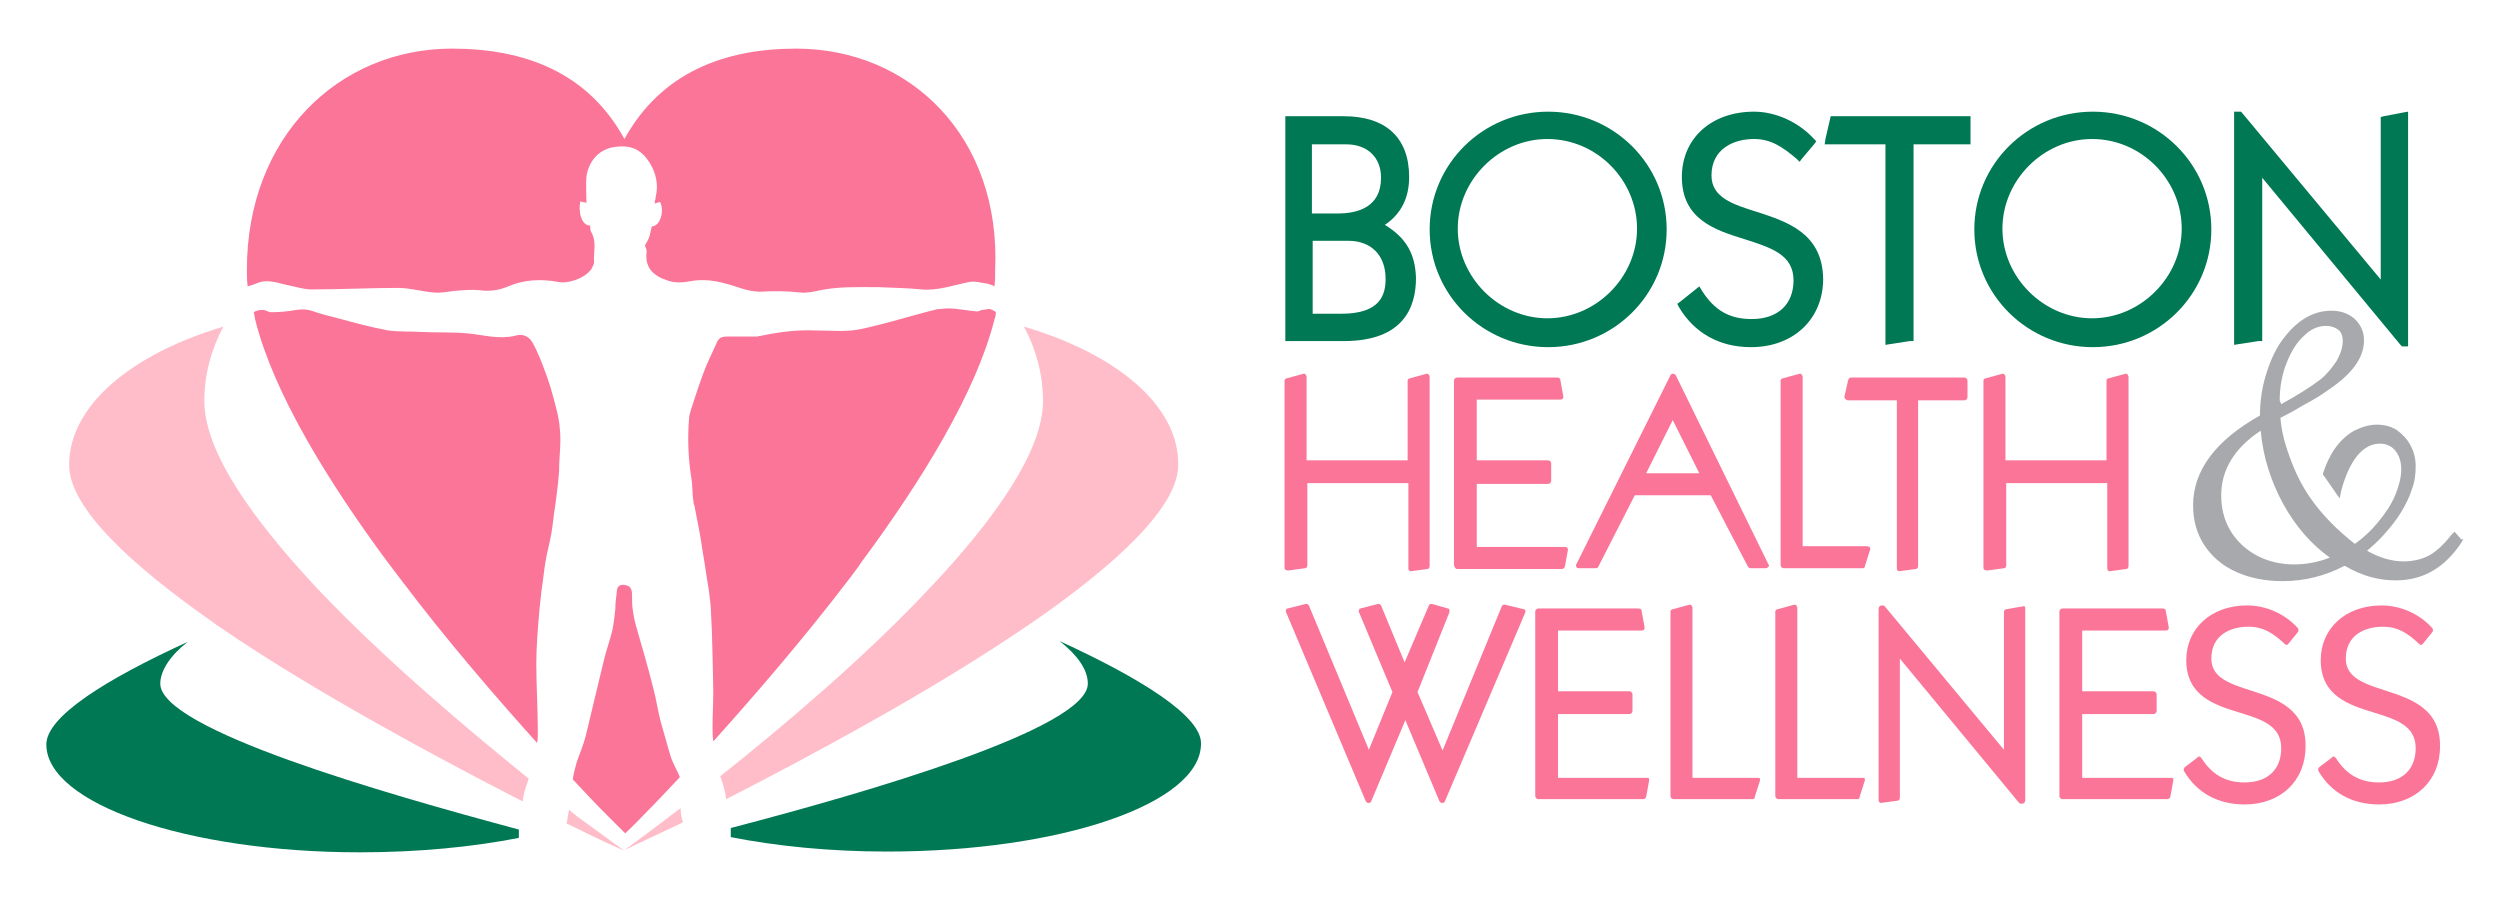 <?xml version="1.0" encoding="utf-8"?>
<!-- Generator: Adobe Illustrator 28.0.0, SVG Export Plug-In . SVG Version: 6.00 Build 0)  -->
<svg version="1.1" id="Layer_1" xmlns="http://www.w3.org/2000/svg" xmlns:xlink="http://www.w3.org/1999/xlink" x="0px" y="0px"
	 viewBox="0 0 329.1 118.2" style="enable-background:new 0 0 329.1 118.2;" xml:space="preserve">
<style type="text/css">
	.st0{fill:#007853;}
	.st1{fill:#FFBCC9;}
	.st2{fill:#FA7598;}
	.st3{fill:#A7A9AC;}
</style>
<g>
	<path class="st0" d="M21.1,90c0-1.7,1.3-3.7,3.6-5.5C14,89.4,6.1,94.3,6.1,98c0,7.8,18.5,14.2,41.3,14.2c7.6,0,14.8-0.7,20.9-1.9
		c0-0.4,0-0.7,0-1.1C50.4,104.4,21.1,96,21.1,90z"/>
	<path class="st0" d="M139.5,84.4c2.4,1.9,3.7,3.8,3.7,5.6c0,5.9-29,14.3-47,19c0,0.2,0,0.4,0,0.5c0,0.2,0,0.4,0,0.7
		c6.1,1.2,13.1,1.9,20.6,1.9c22.8,0,41.3-6.3,41.3-14.2C158.2,94.3,150.2,89.3,139.5,84.4z"/>
	<path class="st1" d="M41.7,77.4C41.7,77.4,41.7,77.4,41.7,77.4c-8.4-9-14.8-17.9-14.8-24.6c0-3.5,0.9-6.8,2.5-9.8
		C17.3,46.6,9.1,53.4,9.1,61.2c0,5.7,8.3,13.3,19.2,20.9c0.2,0.2,0.4,0.3,0.7,0.5c12.6,8.6,28.7,17.2,39.8,22.9
		c0.1-0.8,0.3-1.6,0.6-2.4c0.1-0.2,0.1-0.4,0.2-0.6C61.3,95.8,50.4,86.6,41.7,77.4z"/>
	<path class="st1" d="M76.7,108c-0.6-0.4-1.2-0.9-1.8-1.4c-0.1,0.6-0.2,1.2-0.3,1.8c0.1,0.1,0.2,0.1,0.4,0.2
		c4.4,2.2,7.2,3.4,7.2,3.4S80.1,110.5,76.7,108z"/>
	<path class="st1" d="M89.6,106.4c-0.7,0.5-1.4,1-2,1.5c-3.3,2.5-5.4,4-5.4,4s2.7-1.3,7.2-3.4c0.2-0.1,0.4-0.2,0.5-0.3
		C89.7,107.7,89.6,107,89.6,106.4z"/>
	<path class="st1" d="M134.8,43c1.6,3,2.5,6.3,2.5,9.8c0,6.6-6.4,15.6-14.8,24.5c0,0,0,0,0,0c-8.6,9.2-19.4,18.3-27.7,24.9
		c0,0.1,0.1,0.2,0.1,0.2c0.3,0.9,0.6,1.9,0.7,2.8c11.1-5.7,27-14.2,39.6-22.8c0.2-0.1,0.4-0.3,0.6-0.4c11-7.6,19.3-15.2,19.3-20.8
		C155.2,53.4,147,46.6,134.8,43z"/>
	<g>
		<path class="st2" d="M104.8,6.4c-9.5,0-17.8,3.2-22.6,11.9C77.4,9.5,69,6.4,59.5,6.4c-14.9,0-27,11.6-27,29.1c0,0.7,0,1.4,0.1,2.2
			c0.4-0.1,0.9-0.3,1.2-0.4c0,0,0,0,0,0c1.3-0.6,2.6-0.1,3.9,0.2c1.1,0.2,2.2,0.6,3.3,0.6c3.8,0,7.6-0.2,11.4-0.2
			c1.6,0,3.2,0.5,4.7,0.6c0.9,0.1,1.8-0.1,2.7-0.2c1.1-0.1,2.2-0.2,3.3-0.1c1.4,0.2,2.6,0,3.8-0.5c2.1-0.9,4.3-1,6.5-0.6
			c1.3,0.3,3.4-0.4,4.3-1.5c0.1-0.1,0.2-0.2,0.2-0.3c0.1-0.2,0.3-0.5,0.3-0.8c-0.1-1.3,0.4-2.7-0.4-4c-0.1-0.2-0.1-0.5-0.1-0.8
			c-1.2,0-1.6-1.9-1.3-3.2c0.2,0.1,0.5,0.1,0.8,0.2c0-1.2-0.1-2.4,0-3.5c0.3-1.9,1.5-3.4,3.4-3.8c2.2-0.4,3.7,0.1,4.9,2
			c0.9,1.4,1.2,3,0.8,4.6c0,0.1,0,0.3-0.1,0.4c0,0.1,0,0.2,0,0.4c0.3-0.1,0.5-0.2,0.7-0.2c0.6,1.2,0,3.2-1.1,3.2
			c-0.1,0.4-0.2,0.9-0.3,1.3c-0.1,0.4-0.4,0.8-0.6,1.2c0.1,0.3,0.3,0.7,0.2,1c-0.1,1.1,0.2,1.8,0.6,2.3c0.5,0.6,1.2,1,2.1,1.3
			c1.1,0.4,2.1,0.3,3.2,0.1c2.2-0.4,4.3,0.2,6.4,0.9c0.9,0.3,1.8,0.5,2.7,0.5c1.7-0.1,3.4-0.1,5.2,0.1c0.9,0.1,1.8-0.1,2.7-0.3
			c2.5-0.5,5.1-0.4,7.6-0.4c1.9,0.1,3.8,0.1,5.7,0.3c2.2,0.2,4.3-0.6,6.4-1c0.7-0.1,1.3,0.1,2,0.2c0,0,0.1,0,0.1,0
			c0.4,0.1,0.8,0.2,1.1,0.4c0.1-0.7,0.1-1.4,0.1-2.1C131.8,17.9,119.7,6.4,104.8,6.4z"/>
	</g>
	<g>
		<path class="st2" d="M88.2,99.3c-0.4-1.4-0.8-2.8-1.2-4.2c-0.4-1.5-0.6-3-1-4.5c-0.7-2.8-1.5-5.5-2.3-8.3c-0.2-0.7-0.3-1.3-0.4-2
			c-0.1-0.7-0.1-1.3-0.1-2c0-0.9-0.3-1.2-1-1.3c-0.7-0.1-1,0.3-1,0.9c-0.1,0.8-0.2,1.5-0.2,2.3c-0.1,0.9-0.2,1.9-0.4,2.8
			c-0.3,1.3-0.8,2.6-1.1,3.9c-0.8,3.3-1.6,6.7-2.4,10c-0.3,1.2-0.8,2.3-1.2,3.5c-0.2,0.7-0.4,1.5-0.5,2.2c1.6,1.7,2.9,3.1,4,4.2
			c1.8,1.8,2.9,2.9,2.9,2.9s1.1-1,2.9-2.9c1.2-1.2,2.6-2.7,4.3-4.5C89.1,101.3,88.5,100.4,88.2,99.3z"/>
	</g>
	<g>
		<path class="st2" d="M73.7,56.5c-0.1-1.6-0.6-3.2-1-4.7c-0.4-1.5-1-3.1-1.6-4.6c-0.3-0.7-0.6-1.4-1-2.1c-0.5-0.9-1.4-1.2-2.3-0.9
			c-2.1,0.5-4.1-0.1-6.1-0.3c-2-0.2-4.1-0.1-6.2-0.2c-1.5-0.1-3,0-4.4-0.2c-2.2-0.4-4.4-1-6.6-1.6c-1.2-0.3-2.4-0.6-3.5-1
			c0,0,0,0,0,0c-0.7-0.2-1.3-0.2-2-0.1c-1.1,0.2-2.2,0.3-3.3,0.3c-0.4,0-0.7-0.3-1.1-0.3c-0.5,0-0.9,0.1-1.2,0.3
			c0.1,0.3,0.1,0.6,0.2,1c2.4,9.6,9.5,21.2,17.5,32c0.5,0.7,1.1,1.4,1.6,2.1c6.1,8.1,12.7,15.7,18,21.6c0.1-0.5,0.1-1.1,0.1-1.6
			c0-2.9-0.2-5.9-0.2-8.8c0-2.3,0.2-4.6,0.4-7c0.1-0.9,0.2-1.8,0.3-2.8c0.2-1.2,0.3-2.4,0.5-3.6c0.2-1.3,0.6-2.6,0.8-3.9
			c0.2-1.2,0.3-2.4,0.5-3.6c0.2-1.5,0.4-3,0.5-4.5C73.6,60.1,73.9,58.3,73.7,56.5z"/>
	</g>
	<g>
		<path class="st2" d="M130.4,40.7c-0.3-0.1-0.7,0.1-1.1,0.1c-0.2,0-0.4,0.2-0.7,0.2c-1.3-0.1-2.5-0.4-3.8-0.4
			c-0.5,0-0.9,0.1-1.4,0.1c-0.4,0.1-0.8,0.2-1.2,0.3c-3.1,0.8-6.2,1.8-9.3,2.4c-1.8,0.3-3.8,0.1-5.6,0.1c-2.4-0.1-4.7,0.2-7.1,0.7
			c-0.2,0-0.4,0.1-0.5,0.1c-1.3,0-2.6,0-3.9,0c-0.7,0-1.1,0.1-1.4,0.7c-0.6,1.4-1.3,2.7-1.8,4.1c-0.6,1.6-1.1,3.2-1.6,4.7
			c-0.1,0.4-0.3,0.9-0.3,1.4c-0.2,2.6-0.1,5.1,0.3,7.7c0.2,1,0.1,2.1,0.3,3.2c0,0.1,0,0.3,0.1,0.4c0.4,2,0.8,4,1.1,6.1
			c0.3,1.7,0.5,3.3,0.8,5c0.1,1,0.3,2.1,0.3,3.1c0.2,3.4,0.2,6.8,0.3,10.2c0,1.6-0.1,3.2-0.1,4.8c0,0.6,0,1.3,0.1,1.9
			c5.3-5.9,11.8-13.4,17.9-21.4c0.5-0.7,1.1-1.4,1.6-2.2c8-10.8,15.1-22.4,17.5-31.9c0.1-0.3,0.2-0.6,0.2-1
			C130.9,40.9,130.6,40.8,130.4,40.7z"/>
	</g>
</g>
<g>
	<g>
		<path class="st0" d="M182.3,29.6c2.1-1.4,3.2-3.5,3.2-6.3c0-5.2-3.1-8-8.6-8h-7.2h-0.5v0.5v28.6v0.5h0.5h7.2
			c7.9,0,9.5-4.5,9.5-8.3C186.3,33.4,185.1,31.3,182.3,29.6z M182.4,36.7c0,2-0.6,4.6-5.8,4.6h-3.8v-9.6h4.7
			C180.5,31.7,182.4,33.6,182.4,36.7z M172.7,28.1V19h4.5c2.8,0,4.6,1.7,4.6,4.4c0,3.9-3.1,4.7-5.7,4.7H172.7z"/>
		<path class="st0" d="M203.8,14.7c-8.6,0-15.6,6.9-15.6,15.5s7,15.5,15.6,15.5c8.6,0,15.6-6.9,15.6-15.5S212.4,14.7,203.8,14.7z
			 M215.5,30.1c0,6.4-5.4,11.8-11.8,11.8c-6.4,0-11.8-5.4-11.8-11.8c0-6.4,5.4-11.8,11.8-11.8C210.2,18.3,215.5,23.7,215.5,30.1z"/>
		<path class="st0" d="M231.3,27.9c-3.2-1-6-1.9-6-4.8c0-3.5,2.9-4.8,5.6-4.8c2.2,0,3.7,1,5.6,2.6l0.4,0.4l0.3-0.4l1.6-1.9l0.3-0.4
			l-0.3-0.3c-2-2.2-5-3.6-7.9-3.6c-5.6,0-9.5,3.5-9.5,8.6c0,5.6,4.4,7,8.3,8.2c3.4,1.1,6.4,2,6.4,5.4c0,3.2-2.1,5.1-5.5,5.1
			c-2.9,0-4.9-1.1-6.6-3.8l-0.3-0.5l-0.5,0.4l-2,1.6l-0.4,0.3l0.2,0.4c2,3.4,5.3,5.3,9.5,5.3c5.6,0,9.5-3.7,9.5-9
			C239.9,30.7,235.3,29.2,231.3,27.9z"/>
		<polygon class="st0" points="241.4,15.3 241,15.3 240.9,15.7 240.3,18.3 240.2,19 240.9,19 248.2,19 248.2,44.7 248.2,45.4 
			248.8,45.3 251.4,44.9 251.9,44.9 251.9,44.4 251.9,19 258.9,19 259.4,19 259.4,18.4 259.4,15.9 259.4,15.3 258.9,15.3 		"/>
		<path class="st0" d="M275.5,14.7c-8.6,0-15.6,6.9-15.6,15.5s7,15.5,15.6,15.5s15.6-6.9,15.6-15.5S284.1,14.7,275.5,14.7z
			 M287.2,30.1c0,6.4-5.4,11.8-11.8,11.8c-6.4,0-11.8-5.4-11.8-11.8c0-6.4,5.4-11.8,11.8-11.8C281.9,18.3,287.2,23.7,287.2,30.1z"/>
		<polygon class="st0" points="316.4,14.8 313.8,15.3 313.4,15.4 313.4,15.9 313.4,36.8 295.1,14.8 295,14.7 294.7,14.7 294.6,14.7 
			294.1,14.7 294.1,15.2 294.1,44.7 294.1,45.4 294.7,45.3 297.3,44.9 297.8,44.9 297.8,44.4 297.8,23.4 316,45.4 316.2,45.6 
			316.4,45.6 316.5,45.6 317,45.6 317,45.1 317,15.4 317,14.7 		"/>
	</g>
	<g>
		<path class="st2" d="M169.6,75.1C169.6,75.1,169.6,75.1,169.6,75.1l2.2-0.3c0.2,0,0.3-0.2,0.3-0.4V63.6h13.3v11.2
			c0,0.1,0,0.2,0.1,0.3c0.1,0.1,0.2,0.1,0.2,0.1c0,0,0,0,0,0l2.2-0.3c0.2,0,0.3-0.2,0.3-0.4V49.6c0-0.1-0.1-0.2-0.1-0.3
			c-0.1,0-0.1-0.1-0.2-0.1c0,0-0.1,0-0.1,0l-2.2,0.6c-0.2,0-0.3,0.2-0.3,0.3v10.5h-13.3V49.6c0-0.1-0.1-0.2-0.1-0.3
			c-0.1,0-0.1-0.1-0.2-0.1c0,0-0.1,0-0.1,0l-2.2,0.6c-0.2,0-0.3,0.2-0.3,0.3v24.6c0,0.1,0,0.2,0.1,0.3
			C169.4,75.1,169.5,75.1,169.6,75.1z"/>
		<path class="st2" d="M191.8,74.9h13.8c0.2,0,0.3-0.1,0.4-0.3l0.4-2.2c0-0.1,0-0.2-0.1-0.3c-0.1-0.1-0.2-0.1-0.3-0.1h-11.6v-8.3
			h9.4c0.2,0,0.4-0.2,0.4-0.4V61c0-0.2-0.2-0.4-0.4-0.4h-9.4v-8h11c0.1,0,0.2,0,0.3-0.1c0.1-0.1,0.1-0.2,0.1-0.3l-0.4-2.2
			c0-0.2-0.2-0.3-0.4-0.3h-13.2c-0.2,0-0.4,0.2-0.4,0.4v24.3C191.5,74.7,191.6,74.9,191.8,74.9z"/>
		<path class="st2" d="M220.6,49.4c-0.1-0.1-0.2-0.2-0.3-0.2h-0.1c-0.1,0-0.3,0.1-0.3,0.2l-12.4,24.9c-0.1,0.1,0,0.2,0,0.3
			s0.2,0.2,0.3,0.2h2.3c0.1,0,0.3-0.1,0.3-0.2l4.8-9.4h10l4.9,9.4c0.1,0.1,0.2,0.2,0.3,0.2h2.1c0.1,0,0.2-0.1,0.3-0.2s0.1-0.2,0-0.3
			L220.6,49.4z M223.7,62.3h-7l3.5-7L223.7,62.3z"/>
		<path class="st2" d="M245.8,71.9h-8.5V49.6c0-0.1-0.1-0.2-0.1-0.3c-0.1,0-0.1-0.1-0.2-0.1c0,0-0.1,0-0.1,0l-2.2,0.6
			c-0.2,0-0.3,0.2-0.3,0.3v24.3c0,0.2,0.2,0.4,0.4,0.4h10.4c0.2,0,0.3-0.1,0.3-0.3l0.7-2.2c0-0.1,0-0.2-0.1-0.3
			C246,72,245.9,71.9,245.8,71.9z"/>
		<path class="st2" d="M243.3,52.7h6.4v22.1c0,0.1,0,0.2,0.1,0.3c0.1,0.1,0.2,0.1,0.2,0.1c0,0,0,0,0,0l2.2-0.3
			c0.2,0,0.3-0.2,0.3-0.4V52.7h6.1c0.2,0,0.4-0.2,0.4-0.4v-2.2c0-0.2-0.2-0.4-0.4-0.4h-14.9c-0.2,0-0.3,0.1-0.4,0.3l-0.5,2.2
			c0,0.1,0,0.2,0.1,0.3C243.1,52.7,243.2,52.7,243.3,52.7z"/>
		<path class="st2" d="M261.6,75.1C261.7,75.1,261.7,75.1,261.6,75.1l2.2-0.3c0.2,0,0.3-0.2,0.3-0.4V63.6h13.3v11.2
			c0,0.1,0,0.2,0.1,0.3c0.1,0.1,0.2,0.1,0.2,0.1c0,0,0,0,0,0l2.2-0.3c0.2,0,0.3-0.2,0.3-0.4V49.6c0-0.1-0.1-0.2-0.1-0.3
			c-0.1,0-0.1-0.1-0.2-0.1c0,0-0.1,0-0.1,0l-2.2,0.6c-0.2,0-0.3,0.2-0.3,0.3v10.5h-13.3V49.6c0-0.1-0.1-0.2-0.1-0.3
			c-0.1,0-0.1-0.1-0.2-0.1c0,0-0.1,0-0.1,0l-2.2,0.6c-0.2,0-0.3,0.2-0.3,0.3v24.6c0,0.1,0,0.2,0.1,0.3
			C261.5,75.1,261.6,75.1,261.6,75.1z"/>
		<path class="st2" d="M200.6,80.2l-2.5-0.6c0,0-0.1,0-0.1,0c-0.1,0-0.3,0.1-0.3,0.2l-7.8,19l-3.3-7.7l4.2-10.5c0-0.1,0-0.2,0-0.3
			c0-0.1-0.1-0.2-0.2-0.2l-2.1-0.6c0,0-0.1,0-0.1,0c-0.1,0-0.3,0.1-0.3,0.2l-3.2,7.5l-3.1-7.5c-0.1-0.1-0.2-0.2-0.3-0.2
			c0,0-0.1,0-0.1,0l-2.3,0.6c-0.1,0-0.2,0.1-0.2,0.2c0,0.1-0.1,0.2,0,0.3l4.4,10.5l-3.1,7.6l-7.9-19c-0.1-0.1-0.2-0.2-0.3-0.2
			c0,0-0.1,0-0.1,0l-2.4,0.6c-0.1,0-0.2,0.1-0.2,0.2c0,0.1-0.1,0.2,0,0.3l10.5,24.9c0.1,0.1,0.2,0.2,0.3,0.2h0.1
			c0.1,0,0.3-0.1,0.3-0.2l4.5-10.7l4.5,10.7c0.1,0.1,0.2,0.2,0.3,0.2h0.1c0.1,0,0.3-0.1,0.3-0.2l10.6-24.9c0-0.1,0-0.2,0-0.3
			C200.8,80.3,200.7,80.2,200.6,80.2z"/>
		<path class="st2" d="M216.7,102.4h-11.6V94h9.4c0.2,0,0.4-0.2,0.4-0.4v-2.2c0-0.2-0.2-0.4-0.4-0.4h-9.4v-8h11c0.1,0,0.2,0,0.3-0.1
			c0.1-0.1,0.1-0.2,0.1-0.3l-0.4-2.2c0-0.2-0.2-0.3-0.4-0.3h-13.2c-0.2,0-0.4,0.2-0.4,0.4v24.3c0,0.2,0.2,0.4,0.4,0.4h13.8
			c0.2,0,0.3-0.1,0.4-0.3l0.4-2.2c0-0.1,0-0.2-0.1-0.3C216.9,102.4,216.8,102.4,216.7,102.4z"/>
		<path class="st2" d="M231.3,102.4h-8.5V80c0-0.1-0.1-0.2-0.1-0.3c-0.1,0-0.1-0.1-0.2-0.1c0,0-0.1,0-0.1,0l-2.2,0.6
			c-0.2,0-0.3,0.2-0.3,0.3v24.3c0,0.2,0.2,0.4,0.4,0.4h10.4c0.2,0,0.3-0.1,0.3-0.3l0.7-2.2c0-0.1,0-0.2-0.1-0.3
			C231.6,102.4,231.5,102.4,231.3,102.4z"/>
		<path class="st2" d="M245.1,102.4h-8.5V80c0-0.1-0.1-0.2-0.1-0.3c-0.1,0-0.1-0.1-0.2-0.1c0,0-0.1,0-0.1,0l-2.2,0.6
			c-0.2,0-0.3,0.2-0.3,0.3v24.3c0,0.2,0.2,0.4,0.4,0.4h10.4c0.2,0,0.3-0.1,0.3-0.3l0.7-2.2c0-0.1,0-0.2-0.1-0.3
			C245.4,102.4,245.3,102.4,245.1,102.4z"/>
		<path class="st2" d="M266.4,79.8C266.4,79.8,266.4,79.8,266.4,79.8l-2.3,0.4c-0.2,0-0.3,0.2-0.3,0.4v18.1l-15.7-18.9
			c-0.1-0.1-0.2-0.1-0.3-0.1h-0.1c-0.2,0-0.4,0.2-0.4,0.4v25.2c0,0.1,0,0.2,0.1,0.3c0.1,0.1,0.2,0.1,0.2,0.1c0,0,0,0,0,0l2.2-0.3
			c0.2,0,0.3-0.2,0.3-0.4V86.7l15.7,19c0.1,0.1,0.2,0.1,0.3,0.1h0.1c0.2,0,0.4-0.2,0.4-0.4V80.1c0-0.1,0-0.2-0.1-0.3
			C266.6,79.8,266.5,79.8,266.4,79.8z"/>
		<path class="st2" d="M285.7,102.4h-11.6V94h9.4c0.2,0,0.4-0.2,0.4-0.4v-2.2c0-0.2-0.2-0.4-0.4-0.4h-9.4v-8h11c0.1,0,0.2,0,0.3-0.1
			c0.1-0.1,0.1-0.2,0.1-0.3l-0.4-2.2c0-0.2-0.2-0.3-0.4-0.3h-13.2c-0.2,0-0.4,0.2-0.4,0.4v24.3c0,0.2,0.2,0.4,0.4,0.4h13.8
			c0.2,0,0.3-0.1,0.4-0.3l0.4-2.2c0-0.1,0-0.2-0.1-0.3C286,102.4,285.9,102.4,285.7,102.4z"/>
		<path class="st2" d="M296.3,90.9c-2.8-0.9-5.2-1.7-5.2-4.2c0-3.1,2.5-4.2,4.9-4.2c1.9,0,3.2,0.8,4.8,2.3c0.1,0.1,0.2,0.1,0.2,0.1
			c0,0,0,0,0,0c0.1,0,0.2-0.1,0.2-0.1l1.3-1.6c0.1-0.1,0.1-0.3,0-0.5c-1.7-1.9-4.2-3-6.7-3c-4.7,0-8,3-8,7.2c0,4.7,3.7,5.9,7,6.9
			c2.9,0.9,5.5,1.7,5.5,4.7c0,2.8-1.8,4.5-4.8,4.5c-2.5,0-4.3-1-5.7-3.2c-0.1-0.1-0.1-0.1-0.2-0.2c0,0,0,0-0.1,0
			c-0.1,0-0.2,0-0.2,0.1l-1.7,1.3c-0.1,0.1-0.2,0.3-0.1,0.5c1.7,2.9,4.5,4.4,8,4.4c4.7,0,8-3.1,8-7.6
			C303.6,93.3,299.7,92,296.3,90.9z"/>
		<path class="st2" d="M314,90.9c-2.8-0.9-5.2-1.7-5.2-4.2c0-3.1,2.5-4.2,4.9-4.2c1.9,0,3.2,0.8,4.8,2.3c0.1,0.1,0.2,0.1,0.2,0.1
			c0,0,0,0,0,0c0.1,0,0.2-0.1,0.2-0.1l1.3-1.6c0.1-0.1,0.1-0.3,0-0.5c-1.7-1.9-4.2-3-6.7-3c-4.7,0-8,3-8,7.2c0,4.7,3.7,5.9,7,6.9
			c2.9,0.9,5.5,1.7,5.5,4.7c0,2.8-1.8,4.5-4.8,4.5c-2.5,0-4.3-1-5.7-3.2c-0.1-0.1-0.1-0.1-0.2-0.2c0,0,0,0-0.1,0
			c-0.1,0-0.2,0-0.2,0.1l-1.7,1.3c-0.1,0.1-0.2,0.3-0.1,0.5c1.7,2.9,4.5,4.4,8,4.4c4.7,0,8-3.1,8-7.6C321.3,93.3,317.4,92,314,90.9z
			"/>
	</g>
	<path class="st3" d="M324,71l-0.7-0.8l-0.2-0.2l-0.2,0.2l-0.2,0.2c-1,1.3-2,2.2-2.9,2.7c-0.9,0.5-2.1,0.8-3.4,0.8
		c-1.6,0-3.2-0.5-4.8-1.4c0.7-0.6,1.5-1.3,2.2-2.1c0.9-1,1.7-2,2.3-3c0.6-1,1.1-2,1.4-3c0.4-1,0.5-2.1,0.5-3c0-1-0.2-1.9-0.7-2.8
		c-0.4-0.8-1.1-1.5-1.8-2c-0.8-0.5-1.7-0.7-2.6-0.7c-1,0-2,0.3-3,0.8c-0.9,0.5-1.8,1.3-2.5,2.3c-0.7,1-1.2,2.1-1.6,3.3l0,0.1l0,0.1
		l0.1,0.1l1.8,2.6l0.3,0.4l0.1-0.5l0.1-0.5c1.1-4.1,2.9-6.2,5.1-6.2c0.8,0,1.5,0.3,2,0.9c0.5,0.6,0.8,1.4,0.8,2.5
		c0,1-0.3,2.2-0.8,3.4c-0.5,1.2-1.3,2.4-2.3,3.6c-0.9,1.1-1.9,2-3,2.8c-2.3-1.8-4.3-3.8-5.9-6.1c-1.1-1.6-2-3.4-2.7-5.4
		c-0.7-1.9-1.1-3.6-1.2-5.1c0.6-0.3,1.6-0.8,2.9-1.6c1.5-0.8,2.5-1.4,3-1.8c3.4-2.2,5.1-4.4,5.1-6.8c0-1.1-0.4-2-1.2-2.8
		c-0.8-0.7-1.8-1.1-3.1-1.1c-2.2,0-4.3,1.1-6.1,3.4c-1,1.2-1.8,2.8-2.4,4.7c-0.6,1.8-0.9,3.8-0.9,5.7c-5.9,3.3-8.8,7.3-8.8,11.8
		c0,2,0.5,3.8,1.5,5.3c1,1.5,2.4,2.7,4.2,3.5c1.8,0.8,3.8,1.2,6.1,1.2c2.9,0,5.6-0.7,8.1-2l0.1,0c2.2,1.3,4.4,1.9,6.7,1.9
		c3.6,0,6.5-1.7,8.7-5.1l0.1-0.2l0.1-0.1L324,71z M300.1,52.7c0-1.7,0.3-3.4,0.9-4.9c0.6-1.5,1.3-2.7,2.3-3.6
		c0.9-0.9,1.9-1.3,2.9-1.3c0.7,0,1.2,0.2,1.6,0.5c0.4,0.3,0.6,0.8,0.6,1.5c0,0.8-0.3,1.7-0.8,2.6c-0.6,0.9-1.3,1.8-2.2,2.5
		c-1.2,0.9-2.9,2-5.1,3.2L300.1,52.7z M302,74.3c-2.7,0-5.1-0.9-6.9-2.6c-1.8-1.7-2.7-3.9-2.7-6.5c0-3.3,1.7-6.2,5.2-8.5
		c0.3,3.5,1.4,6.8,3,9.7c1.6,2.9,3.7,5.3,6.1,7C305.2,74,303.6,74.3,302,74.3z"/>
</g>
</svg>

